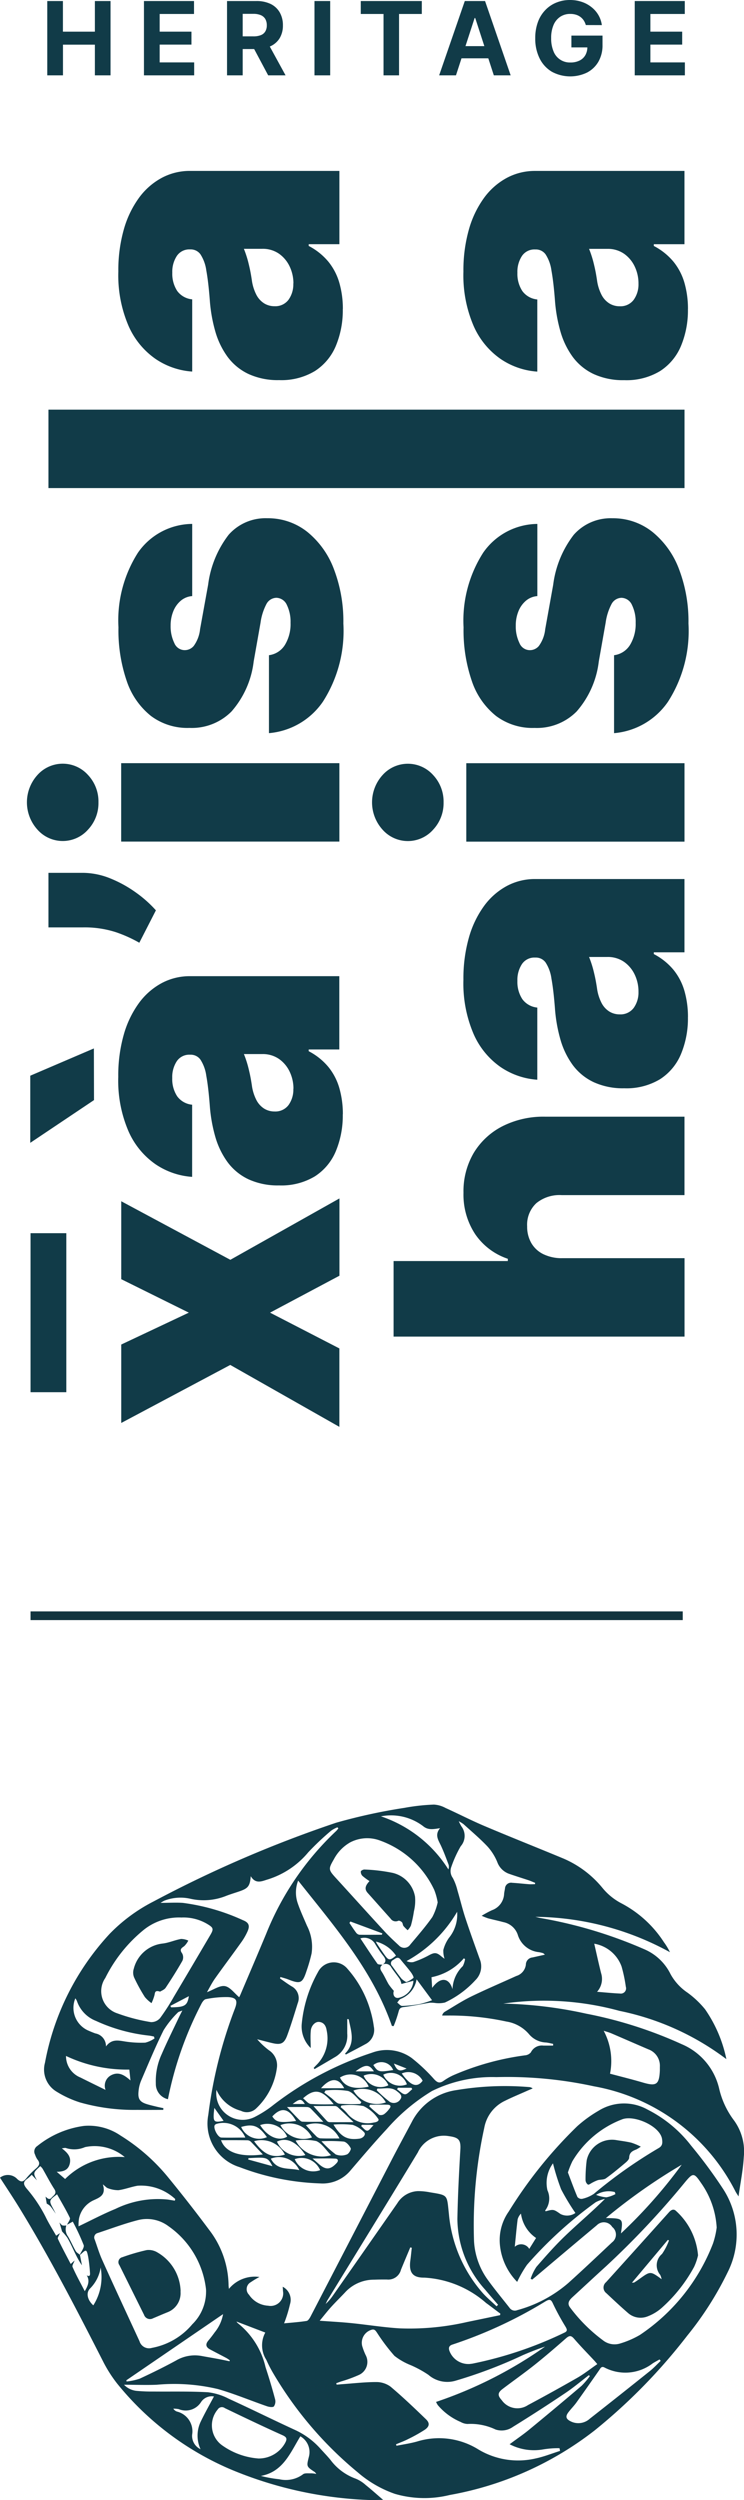 <svg xmlns="http://www.w3.org/2000/svg" xmlns:xlink="http://www.w3.org/1999/xlink" width="42.753" height="143.635" viewBox="0 0 42.753 143.635"><defs><style>.a,.c{fill:#113b48;}.b{clip-path:url(#a);}.c{stroke:#12343e;stroke-width:0.5px;}</style><clipPath id="a"><rect class="a" width="42.753" height="143.635"/></clipPath></defs><g transform="translate(0 -8.817)"><g class="b" transform="translate(0 8.817)"><path class="a" d="M29.719,92.083a3.5,3.5,0,0,1-.985-2.056,2.856,2.856,0,0,1,.5-1.987,25.469,25.469,0,0,1,3.935-4.9,7.362,7.362,0,0,1,1.229-.891,2.769,2.769,0,0,1,2.822-.061,7.318,7.318,0,0,1,2.491,2.062,27.288,27.288,0,0,1,1.81,2.446,4.8,4.8,0,0,1,.294,4.831,18.791,18.791,0,0,1-2.32,3.641,32.483,32.483,0,0,1-5.309,5.436,18.943,18.943,0,0,1-8.342,3.722,6.052,6.052,0,0,1-3.154-.065,6.55,6.55,0,0,1-2.132-1.235,21.453,21.453,0,0,1-4.89-5.748,7.764,7.764,0,0,1-.365-.718,1.546,1.546,0,0,1-.059-1.566l-1.655-.633a.406.406,0,0,0,.1.113,4.537,4.537,0,0,1,1.57,2.509q.3.905.546,1.83a.507.507,0,0,1-.065.423c-.064.068-.279.034-.406-.01-.939-.325-1.859-.712-2.813-.986a10.881,10.881,0,0,0-3.5-.248c-.615.027-1.232,0-1.895,0a1.163,1.163,0,0,0,.772.356,9.129,9.129,0,0,0,.924.034c1.044.01,2.089-.018,3.131.042a3.436,3.436,0,0,1,1.186.369c1.268.578,2.518,1.2,3.781,1.781a4.459,4.459,0,0,1,1.463,1.06c.2.222.409.436.6.666a3.14,3.14,0,0,0,1.46,1.09,1.951,1.951,0,0,1,.575.366c.325.259.635.538,1,.853-.342,0-.645.015-.944,0a22.658,22.658,0,0,1-7.381-1.576,16.9,16.9,0,0,1-6.955-5.1,7.7,7.7,0,0,1-.829-1.308c-1.533-3.005-3.078-6-4.848-8.88-.344-.557-.707-1.1-1.062-1.65a.741.741,0,0,1,1,.086c.234.208.354.142.522-.061a4.434,4.434,0,0,1,.544-.55c.193-.163.259-.314.079-.528a1.056,1.056,0,0,1-.128-.267.377.377,0,0,1,.128-.5,5.429,5.429,0,0,1,2.681-1.154,3.235,3.235,0,0,1,2.1.553A11.034,11.034,0,0,1,9.63,86.037q1.23,1.5,2.39,3.059a5.33,5.33,0,0,1,1.115,3.188c0,.044.007.09.019.2A1.928,1.928,0,0,1,14.91,91.8a4.971,4.971,0,0,0-.5.3.454.454,0,0,0-.1.722,1.408,1.408,0,0,0,1.1.629.722.722,0,0,0,.85-.847c0-.079-.01-.157-.015-.242a.843.843,0,0,1,.418,1.01,7.8,7.8,0,0,1-.338,1.093c.409-.04.854-.071,1.293-.138.086-.013.173-.151.225-.249q2.337-4.506,4.667-9.012c.375-.725.765-1.441,1.148-2.162a3.415,3.415,0,0,1,2.569-1.84,16.833,16.833,0,0,1,4.166-.175.37.37,0,0,1,.216.08c-.13.055-.261.11-.39.168-.4.178-.805.344-1.2.541a2.139,2.139,0,0,0-1.191,1.554,26.2,26.2,0,0,0-.589,6.5A4.176,4.176,0,0,0,28.055,92c.39.538.817,1.051,1.228,1.576a.367.367,0,0,0,.445.129,7.451,7.451,0,0,0,2.928-1.557c.851-.765,1.681-1.554,2.516-2.338a.556.556,0,0,0,.01-.881.565.565,0,0,0-.882-.105q-1.764,1.477-3.518,2.962c-.067.056-.135.11-.2.165-.031-.016-.061-.034-.09-.05a2.93,2.93,0,0,1,.332-.681c.534-.615,1.075-1.229,1.662-1.791.738-.707,1.524-1.364,2.276-2.113a1.942,1.942,0,0,0-.535.193,23.436,23.436,0,0,0-3.944,3.593,6.7,6.7,0,0,0-.562.977M4.584,90.529c.082-.19.273-.42.224-.563a13.049,13.049,0,0,0-.626-1.345c-.142.077-.234.128-.328.176.058-.132.2-.305.162-.391-.221-.463-.486-.9-.738-1.355-.461.34-.47.371-.236.8.058.105.11.212.163.317-.105-.148-.2-.3-.319-.442a.842.842,0,0,0-.2-.139c-.022-.127-.044-.267-.068-.406.1.095.215.219.347.064.113-.135.325-.233.159-.491-.248-.381-.454-.789-.682-1.182a.8.8,0,0,0-.128-.139c-.418.387-.418.387-.191.817l-.3-.32a2.461,2.461,0,0,1-.251.227c-.255.178-.237.323-.039.566a8.089,8.089,0,0,1,1.082,1.612c.178.372.4.724.612,1.094l.215-.147c-.047.13-.148.262-.114.332.225.479.479.944.735,1.44l.224-.2c-.044.135-.156.289-.116.375.2.457.448.9.7,1.388.193-.331.3-.6.113-.912.153.093.2.01.188-.126a8.5,8.5,0,0,0-.105-.933c-.092-.448-.111-.446-.433-.139a.184.184,0,0,1-.055.021m18.175,10.88.03.09c.4-.08.8-.136,1.185-.245a4.274,4.274,0,0,1,3.526.46,4.433,4.433,0,0,0,3.287.513c.476-.1.934-.286,1.4-.433l-.031-.156a5.258,5.258,0,0,0-.959.074,3.027,3.027,0,0,1-1.907-.3c.4-.3.772-.55,1.115-.832q1.521-1.25,3.02-2.525a4.458,4.458,0,0,0,.476-.56l-.059-.05c-.449.344-.882.712-1.352,1.026q-1.486,1-3.005,1.939a1.119,1.119,0,0,1-1,.157,3.329,3.329,0,0,0-1.613-.32.867.867,0,0,1-.4-.117,3.526,3.526,0,0,1-1.309-.965,1.1,1.1,0,0,1-.1-.185A24.263,24.263,0,0,0,31.323,95.8c-.433.142-.854.31-1.271.489a26.95,26.95,0,0,1-3.873,1.471,1.655,1.655,0,0,1-1.561-.337,6.306,6.306,0,0,0-1.01-.553,3.764,3.764,0,0,1-.942-.538,10.91,10.91,0,0,1-1-1.327c-.086-.122-.145-.228-.325-.168a.78.78,0,0,0-.532.916,3.682,3.682,0,0,0,.2.529.822.822,0,0,1-.38,1.145,7.828,7.828,0,0,1-1.03.377l-.277.1c.007.028.015.055.024.083l.277-.024c.664-.047,1.328-.125,1.993-.126a1.378,1.378,0,0,1,.827.265c.706.595,1.373,1.234,2.037,1.874.228.221.2.415-.067.6a8.915,8.915,0,0,1-.959.537c-.224.116-.463.2-.694.3m5.975-7.419.018-.087c-.274-.2-.544-.414-.823-.614a5.869,5.869,0,0,0-3.547-1.455c-.686.012-.9-.313-.8-1.011.031-.234.053-.47.08-.706l-.087-.019c-.179.427-.36.854-.535,1.284a.751.751,0,0,1-.815.56c-.239,0-.477,0-.716.01a2.248,2.248,0,0,0-1.634.681c-.277.3-.572.583-.845.885-.222.245-.424.507-.66.793.649.047,1.234.077,1.815.136.919.092,1.834.242,2.756.3a14.782,14.782,0,0,0,3.911-.366c.629-.129,1.256-.261,1.883-.391M11.842,92.64c0-.028,0-.119-.013-.208a5.127,5.127,0,0,0-2.147-3.548,2.065,2.065,0,0,0-1.738-.354c-.787.2-1.549.488-2.322.743a.263.263,0,0,0-.178.38c.141.391.259.795.431,1.174.7,1.558,1.425,3.109,2.141,4.663a.571.571,0,0,0,.713.384,3.966,3.966,0,0,0,2.322-1.357,2.623,2.623,0,0,0,.79-1.877m29.341-3.693a4.916,4.916,0,0,0-.9-2.552c-.4-.589-.46-.59-.915-.044a48.389,48.389,0,0,1-4.531,4.825c-.648.589-1.287,1.186-1.933,1.778-.191.175-.335.359-.135.612a9.136,9.136,0,0,0,1.874,1.868,1.074,1.074,0,0,0,.987.19,5.19,5.19,0,0,0,1.142-.494,11.152,11.152,0,0,0,4.2-5.253,4.785,4.785,0,0,0,.214-.93M28.539,93.481c.027-.028.055-.055.082-.083-.249-.291-.5-.575-.746-.872a6.127,6.127,0,0,1-1.592-4.051c.024-1.331.093-2.661.171-3.991.033-.563-.1-.7-.664-.775a1.646,1.646,0,0,0-1.779.934C22.3,87.47,20.565,90.28,18.839,93.1c-.049.08-.085.168-.126.252a2.706,2.706,0,0,0,.412-.476q1.855-2.653,3.705-5.309a1.46,1.46,0,0,1,1.185-.7,3.529,3.529,0,0,1,.681.067c1.078.178.977.129,1.1,1.245a7.941,7.941,0,0,0,1.954,4.556c.242.268.523.5.787.752m-1.514,3.306c.03,0,.089-.007.148-.018a22.24,22.24,0,0,0,5.265-1.778c.209-.093.133-.214.05-.357a13.837,13.837,0,0,1-.707-1.3c-.116-.264-.2-.27-.427-.142a25.678,25.678,0,0,1-5.341,2.482c-.206.061-.255.188-.176.39a1.163,1.163,0,0,0,1.188.727m7.3.01c-.077-.09-.119-.142-.165-.193-.391-.421-.795-.83-1.17-1.266-.166-.194-.27-.191-.455-.03-.6.525-1.2,1.044-1.821,1.539-.6.476-1.225.916-1.834,1.379-.283.216-.289.375-.049.639a1.1,1.1,0,0,0,1.512.285q1.432-.765,2.841-1.572c.391-.225.75-.512,1.14-.781M32.637,85.805c.171.446.344.93.544,1.4a.3.3,0,0,0,.267.107,1.957,1.957,0,0,0,.676-.286,27.385,27.385,0,0,1,3.723-2.63c.211-.12.23-.271.2-.5-.087-.753-1.622-1.437-2.32-1.143a5.664,5.664,0,0,0-2.836,2.4,5.167,5.167,0,0,0-.258.646M14.865,102.229a1.728,1.728,0,0,0,1.52-.894c.113-.214.116-.323-.148-.442-1.115-.5-2.218-1.029-3.318-1.558a.28.28,0,0,0-.406.076,1.413,1.413,0,0,0,.2,2.024,4.121,4.121,0,0,0,2.151.795M37.96,96.614l-.059-.076c-.135.076-.273.148-.4.23a2.581,2.581,0,0,1-2.759.237c-.185-.1-.236.042-.317.159-.43.618-.863,1.237-1.3,1.847-.144.2-.323.377-.471.575-.169.228-.129.371.122.5a.976.976,0,0,0,1.115-.142q1.735-1.361,3.456-2.74c.222-.178.417-.391.623-.589M10.045,87.423c.009-.033.016-.065.024-.1a2.883,2.883,0,0,0-2.162-.765c-.371.064-.729.206-1.1.257a1.682,1.682,0,0,1-.612-.116c-.074-.021-.133-.1-.286-.219.2.615-.175.75-.541.918a1.479,1.479,0,0,0-.826,1.038,2.355,2.355,0,0,0-.028.454c.738-.351,1.413-.712,2.119-1a5.557,5.557,0,0,1,3.014-.537l.4.064M35.681,89.3a28.336,28.336,0,0,0,3.492-3.948,33.017,33.017,0,0,0-4.356,3.063c.992.018.992.018.864.885M17.26,100.955c-.578.944-.987,2.04-2.269,2.276a7.145,7.145,0,0,0,1.056.19,1.653,1.653,0,0,0,1.358-.279c.1-.09.319-.052.485-.061a1.7,1.7,0,0,1,.286.036.629.629,0,0,0-.087-.108c-.48-.317-.48-.316-.344-.861a1.042,1.042,0,0,0-.485-1.192M3.744,86.169A4.366,4.366,0,0,1,7.17,84.914a2.69,2.69,0,0,0-2.283-.575,1.553,1.553,0,0,1-1.1.053c-.043-.019-.107.006-.234.016.308.243.537.467.464.848-.077.4-.365.5-.759.5.194.168.35.3.485.417m9.445,10.472c.007-.019.013-.037.019-.056a2.17,2.17,0,0,0-.187-.126c-.316-.168-.635-.331-.95-.5-.236-.126-.28-.291-.1-.506.128-.153.251-.31.365-.472a2.281,2.281,0,0,0,.483-1.05l-5.556,3.8c0,.024.009.047.012.071a3.466,3.466,0,0,0,.755-.163c.7-.325,1.4-.669,2.08-1.039a2.132,2.132,0,0,1,1.463-.267c.283.053.568.1.851.153.257.047.51.1.765.153m19.877-8.518a12.912,12.912,0,0,1-.821-1.361,12.606,12.606,0,0,1-.467-1.492,1.9,1.9,0,0,0-.319,1.548,1.129,1.129,0,0,1-.132,1.162l.028.046c.454-.123.454-.123.858.157a.839.839,0,0,0,.853-.061M12.3,98.666a.736.736,0,0,0-.746.32,1.043,1.043,0,0,1-1.281.408,1.555,1.555,0,0,0-.313-.028.4.4,0,0,0,.2.165,1.168,1.168,0,0,1,.881,1.333.846.846,0,0,0,.483.832,1.862,1.862,0,0,1,0-1.563c.234-.489.5-.962.77-1.466m17.287-8.6a.541.541,0,0,1,.833.12l.39-.627a2.011,2.011,0,0,1-.867-1.4.767.767,0,0,0-.191.329c-.064.507-.108,1.017-.165,1.573m-24.22,3.37a3.03,3.03,0,0,0,.423-2.175,2.166,2.166,0,0,1-.62,1.217c-.24.258-.126.67.2.958m30-6.393c-.012-.039-.022-.079-.034-.117a1.364,1.364,0,0,0-1.075.162,2.158,2.158,0,0,0,.586.141,1.845,1.845,0,0,0,.523-.185" transform="translate(0 39.019)"/><path class="a" d="M8.827,86.856a.9.9,0,0,1-.7-.909,3.678,3.678,0,0,1,.338-1.683c.307-.712.655-1.406.986-2.107.05-.107.105-.211.2-.4-.138.061-.221.071-.261.119a5.467,5.467,0,0,0-.815,1.013c-.473.952-.879,1.936-1.3,2.915a2.067,2.067,0,0,0-.144.636c-.036.411.09.577.488.7.16.05.326.087.491.128s.3.068.451.1c0,.033,0,.065-.007.1-.494,0-.989.006-1.484,0a11.4,11.4,0,0,1-3.3-.428,5.991,5.991,0,0,1-1.346-.62,1.478,1.478,0,0,1-.666-1.664,14.858,14.858,0,0,1,3.714-7.4A9.575,9.575,0,0,1,8,75.491,69.348,69.348,0,0,1,18.49,70.969a31.971,31.971,0,0,1,3.928-.855,11.72,11.72,0,0,1,1.689-.187,1.573,1.573,0,0,1,.667.194c.75.338,1.484.719,2.242,1.039,1.5.636,3.02,1.237,4.527,1.864a5.9,5.9,0,0,1,2.246,1.686,3.481,3.481,0,0,0,1.1.894,6.5,6.5,0,0,1,2.438,2.233,3.639,3.639,0,0,1,.345.572,16.36,16.36,0,0,0-7.734-2.034c.093.022.187.047.28.067a25.9,25.9,0,0,1,5.987,1.8,2.982,2.982,0,0,1,1.5,1.426,3.071,3.071,0,0,0,.977,1.066,5.4,5.4,0,0,1,1.008.955,7.742,7.742,0,0,1,1.223,2.863,15.219,15.219,0,0,0-6.147-2.774,16.44,16.44,0,0,0-6.671-.417,24.367,24.367,0,0,1,4.761.578,24.412,24.412,0,0,1,5.5,1.758,3.666,3.666,0,0,1,2.144,2.556,4.848,4.848,0,0,0,.856,1.825,3.035,3.035,0,0,1,.556,2.113c-.04.731-.19,1.455-.3,2.248-.077-.122-.13-.2-.172-.276A11.361,11.361,0,0,0,33.3,86.113a23.44,23.44,0,0,0-5.606-.528,7.835,7.835,0,0,0-3.7.8A11.02,11.02,0,0,0,21.4,88.569c-.712.764-1.388,1.563-2.067,2.356a2.075,2.075,0,0,1-1.761.767,14.215,14.215,0,0,1-4.63-.934,2.621,2.621,0,0,1-1.8-3,26.006,26.006,0,0,1,1.533-6.118c.166-.448.092-.623-.39-.652A5.747,5.747,0,0,0,11,81.106c-.1.016-.208.172-.264.288a20.406,20.406,0,0,0-1.913,5.462M21.139,79.14c.255-.166.214-.338.039-.547a6.534,6.534,0,0,1-.436-.638.718.718,0,0,0-.86-.34c.329.494.643.982.979,1.455.042.058.19.042.288.061-.148.116-.15.231-.044.393.151.231.261.489.4.727a3.742,3.742,0,0,0,.3.378c-.074.215.03.428.245.406a1.065,1.065,0,0,0,.879-.986l-.688.184a1.177,1.177,0,0,0-.092-.273c-.156-.23-.334-.443-.489-.675a.358.358,0,0,0-.525-.145m.658,3.515-.1-.01c-1.113-3.209-3.3-5.714-5.387-8.35a1.9,1.9,0,0,0-.024,1.3c.151.44.348.864.531,1.294a2.643,2.643,0,0,1,.265,1.594,9.261,9.261,0,0,1-.289,1c-.234.716-.353.767-1.059.488-.142-.056-.294-.092-.44-.138-.01.027-.019.055-.028.082.219.15.433.31.66.449a.77.77,0,0,1,.36.974c-.191.615-.378,1.235-.6,1.84-.179.489-.372.569-.879.449-.285-.068-.568-.144-.851-.216a4.332,4.332,0,0,0,.681.635,1.03,1.03,0,0,1,.458.953,3.9,3.9,0,0,1-1.192,2.38.766.766,0,0,1-.887.139,2.128,2.128,0,0,1-1.4-1.2A1.521,1.521,0,0,0,13.8,87.879a6.266,6.266,0,0,0,1.1-.707,18.915,18.915,0,0,1,5.646-2.988,2.438,2.438,0,0,1,2.28.3,9.871,9.871,0,0,1,1.294,1.222c.187.2.319.254.549.087a3.4,3.4,0,0,1,.652-.359,15.392,15.392,0,0,1,4.017-1.1.492.492,0,0,0,.342-.173.7.7,0,0,1,.712-.387c.188,0,.377,0,.565,0l0-.1c-.132-.025-.262-.061-.4-.077a1.341,1.341,0,0,1-.971-.463,2.152,2.152,0,0,0-1.321-.743,15.306,15.306,0,0,0-3.348-.344c-.113,0-.224,0-.337,0a.352.352,0,0,1,.157-.219c.488-.289.962-.6,1.471-.853.866-.423,1.754-.8,2.633-1.2a.779.779,0,0,0,.55-.648.419.419,0,0,1,.384-.418l.712-.159c-.065-.053-.085-.08-.108-.087a2.127,2.127,0,0,0-.233-.056,1.414,1.414,0,0,1-1.22-1,1.1,1.1,0,0,0-.839-.729c-.288-.079-.581-.139-.869-.216a3.53,3.53,0,0,1-.366-.147,5.8,5.8,0,0,1,.59-.319,1.048,1.048,0,0,0,.7-.953c.01-.1.034-.194.049-.294a.351.351,0,0,1,.418-.328c.317.019.633.056.95.08.119.009.237,0,.356,0,0-.025.007-.05.01-.077-.126-.049-.249-.105-.375-.148-.368-.123-.738-.236-1.1-.363a1.12,1.12,0,0,1-.7-.679,3.08,3.08,0,0,0-.565-.9c-.428-.454-.91-.858-1.373-1.28a2.023,2.023,0,0,0-.277-.172,3.164,3.164,0,0,0,.147.289.9.9,0,0,1-.034,1.149A6.723,6.723,0,0,0,25.11,73.5a.675.675,0,0,0,.085.645,3.144,3.144,0,0,1,.268.722c.156.522.28,1.054.451,1.573.261.792.546,1.578.827,2.363a1.106,1.106,0,0,1-.251,1.213A5.562,5.562,0,0,1,24.74,81.3a1.563,1.563,0,0,1-.592.022,1.811,1.811,0,0,0-.282-.01c-.5.08-.992.188-1.492.248-.2.025-.254.092-.3.279a7.234,7.234,0,0,1-.282.82M9.63,76.417a3.242,3.242,0,0,0-2.23.734,8.372,8.372,0,0,0-2.175,2.737,1.34,1.34,0,0,0,.7,2.037,10.287,10.287,0,0,0,1.922.5.665.665,0,0,0,.529-.236,12.34,12.34,0,0,0,.787-1.222c.7-1.179,1.4-2.363,2.094-3.545.214-.36.172-.428-.187-.643a2.685,2.685,0,0,0-1.44-.365m14.695-.861a3.548,3.548,0,0,0-.2-.727A5.485,5.485,0,0,0,21.029,72a2.106,2.106,0,0,0-1.735.1,2.4,2.4,0,0,0-.937.973c-.314.543-.319.593.1,1.054.927,1.013,1.844,2.034,2.774,3.044.273.3.568.575.866.85a.413.413,0,0,0,.652-.052c.433-.517.878-1.027,1.266-1.578a3.287,3.287,0,0,0,.307-.836m-5.711-4.269-.049-.053a1.722,1.722,0,0,0-.362.194,15.587,15.587,0,0,0-1.315,1.244,4.926,4.926,0,0,1-2.32,1.555c-.347.105-.7.288-.983-.185-.042.55-.147.691-.6.853-.282.1-.569.181-.847.292a3.456,3.456,0,0,1-2.052.145,2.56,2.56,0,0,0-1.468.117,2.149,2.149,0,0,0-.216.126c.466,0,.873-.027,1.278,0a11.935,11.935,0,0,1,3.456.995c.326.129.412.3.271.629a3.589,3.589,0,0,1-.388.669c-.491.689-1,1.364-1.489,2.054-.168.237-.3.5-.46.784.383-.142.735-.4,1.032-.348s.549.414.818.638c0,0,.039-.073.07-.144.494-1.164.992-2.323,1.477-3.49A16.531,16.531,0,0,1,18.5,71.437a1.171,1.171,0,0,0,.119-.15M33.862,82.92a3.7,3.7,0,0,1,.366,2.469c.62.165,1.256.322,1.883.506.78.23.943.123.98-.694,0-.07,0-.139,0-.209a1,1,0,0,0-.654-1c-.712-.305-1.422-.617-2.134-.922-.141-.059-.292-.1-.437-.147m-.388-2.24c.477.037.9.082,1.323.1a.3.3,0,0,0,.334-.39,8.341,8.341,0,0,0-.245-1.165,2.032,2.032,0,0,0-1.57-1.308c.128.552.251,1.121.393,1.686a1.105,1.105,0,0,1-.234,1.081M8.054,83.362c-.012-.037-.025-.074-.037-.11-.1-.018-.194-.043-.291-.053a9.772,9.772,0,0,1-3.034-.842,1.87,1.87,0,0,1-1.1-1.148.727.727,0,0,0-.09-.15,1.425,1.425,0,0,0,.789,1.87c.117.053.237.1.36.145a.74.74,0,0,1,.611.749c.323-.437.692-.348,1.076-.288a5.971,5.971,0,0,0,1.183.07,1.6,1.6,0,0,0,.532-.243M6.671,85.776c-.028-.259-.049-.464-.067-.624a8.16,8.16,0,0,1-3.638-.783A1.329,1.329,0,0,0,3.8,85.61c.483.243.97.479,1.438.71a.678.678,0,0,1,.3-.832c.443-.243.778-.024,1.133.288M21.058,70.6a7.344,7.344,0,0,1,3.882,3.053.479.479,0,0,0,.012-.271c-.139-.369-.276-.741-.443-1.1-.15-.32-.368-.617-.049-1-.38.059-.684.125-.971-.114a3.05,3.05,0,0,0-2.43-.565m4.383,5.483a7.564,7.564,0,0,1-2.906,2.832.622.622,0,0,0,.385.059,5.487,5.487,0,0,0,.863-.372c.351-.194.471-.2.77.059.036.03.073.055.165.123a1.432,1.432,0,0,1-.07-.51,2.115,2.115,0,0,1,.316-.684,2.123,2.123,0,0,0,.477-1.508M18.792,87.214c-.013.033-.028.064-.043.1a2.276,2.276,0,0,1,.365.34,1.5,1.5,0,0,0,1.536.54c.142-.013.357-.092.246-.227a2.125,2.125,0,0,0-.842-.721,4.305,4.305,0,0,0-1.262-.028m4.321-7.252a1.465,1.465,0,0,1-.909,1.121c-.085.033-.138.141-.206.214.095.068.193.2.286.194a6.923,6.923,0,0,0,1.005-.107A6,6,0,0,0,24,81.168c-.313-.424-.581-.786-.89-1.205M14.28,90.031c-.239-.254-.446-.48-.66-.7a.331.331,0,0,0-.2-.116c-.512-.01-1.023-.006-1.545-.006.265.74,1.154.982,2.4.82m5.213-1.859c-.342-.326-.617-.59-.9-.85a.264.264,0,0,0-.154-.074c-.391-.007-.781,0-1.25,0,.289.322.522.586.762.844a.244.244,0,0,0,.153.082c.43.006.861,0,1.385,0m-1.288,1.9c-.288-.289-.517-.673-.85-.813a3.352,3.352,0,0,0-1.185-.03,1.727,1.727,0,0,0,2.034.842m1.683-2.951c.021-.034.042-.068.061-.1-.255-.222-.479-.557-.774-.641a4.925,4.925,0,0,0-1.283-.027c-.024.04-.049.082-.074.122l.391.3c.156.117.3.314.469.337a9.971,9.971,0,0,0,1.21.015m-6.608,1.935a1.362,1.362,0,0,0-1.638-.793.2.2,0,0,0-.119.077c-.1.169.179.707.381.713.446.012.893,0,1.376,0M15.662,87.3c.255.268.449.477.649.679.068.068.154.162.234.165.38.018.761.007,1.208.007-.276-.292-.5-.532-.727-.761a.327.327,0,0,0-.209-.086c-.356-.009-.712,0-1.156,0m1.091,1.045c.2.219.383.42.572.609a.443.443,0,0,0,.246.144c.362.016.725.007,1.108.007a1.525,1.525,0,0,0-1.926-.761m1.584-.037c.436.718.789.9,1.486.81.233-.031.4-.252.27-.372a1.567,1.567,0,0,0-.652-.42,5.64,5.64,0,0,0-1.1-.018m-1.242.741a1.439,1.439,0,0,0-1.812-.709,1.494,1.494,0,0,0,1.812.709m.543.215a6.057,6.057,0,0,0,.827.762.883.883,0,0,0,.635,0c.108-.033.259-.286.224-.357-.08-.162-.251-.363-.408-.384a9.7,9.7,0,0,0-1.278-.018m7.534-8.736a1.945,1.945,0,0,1,.592-1.326,1.314,1.314,0,0,0,.129-.4l-.067-.05a3.276,3.276,0,0,1-1.859,1.087c.012.222.024.411.036.614.512-.7,1-.543,1.17.079m-3.83,6.5a1.527,1.527,0,0,0-1.865-.681,1.555,1.555,0,0,0,1.865.681m-7.572,2.23c.577.784,1.047.984,1.769.77a1.5,1.5,0,0,0-1.769-.77m8.745-9.142a1.427,1.427,0,0,0,.412-.242c.034-.042-.08-.236-.157-.337-.184-.245-.388-.473-.58-.713-.157-.2-.285-.071-.428.021a.21.21,0,0,0-.062.347c.181.248.357.5.549.737a1.241,1.241,0,0,0,.267.187m-5.8,9.937c-.5-.77-1.082-1.038-1.631-.771a1.374,1.374,0,0,0,1.631.771m1.627-2.921c-.669-.845-1.1-.927-1.758-.34.15.116.285.308.437.325a12.883,12.883,0,0,0,1.321.015m2.013-1.008a1.125,1.125,0,0,0-1.652-.523c.271.534.786.7,1.652.523m-6.239,2.208c.428.681,1.081.953,1.552.663a1.241,1.241,0,0,0-1.552-.663m6.746-2.105c-.015.031-.031.064-.046.1a6.587,6.587,0,0,0,.755.673.446.446,0,0,0,.606-.154c.15-.211-.068-.353-.2-.46-.342-.279-.741-.129-1.118-.156m-6.353,2.795c-.466-.657-.792-.783-1.48-.586a1.126,1.126,0,0,0,1.48.586m.225,1.235c.368.713,1.056.512,1.635.661a1.279,1.279,0,0,0-1.635-.661m5.333-4.767a1.051,1.051,0,0,0,1.422.552,1.07,1.07,0,0,0-1.422-.552m-2.5,5.428a1.158,1.158,0,0,0-1.459-.633,1.157,1.157,0,0,0,1.459.633M22.554,86a.974.974,0,0,0-1.358-.555A1.048,1.048,0,0,0,22.554,86m-1.44-8.591c.01-.027.021-.055.03-.082q-.916-.342-1.836-.682l-.055.085c.126.184.246.374.38.552a.3.3,0,0,0,.185.123c.433.01.864,0,1.3,0m-4.93,10.7c-.426-.738-.854-.814-1.367-.261.222.337.428.378,1.367.261m.947,2.159c.16.139.254.219.345.3.4.366.672.354,1.038-.042.122-.132.077-.246-.07-.254-.409-.022-.82-.007-1.314-.007m6.325-4.47a.931.931,0,0,0-1.2-.415c.44.614.848.9,1.2.415m-3.017,1.377-.052.092a7.126,7.126,0,0,0,.569.492.342.342,0,0,0,.294-.044,1.416,1.416,0,0,0,.289-.3c.136-.162.055-.236-.119-.239-.328-.007-.654,0-.982,0m-1.49-.946c-.322-.615-.78-.623-1.331,0Zm2.977-7.617a1.962,1.962,0,0,0-1.152-.808.6.6,0,0,0,.049.108q.2.309.415.612c.268.381.319.385.688.087m-.162,6.574a.728.728,0,0,0-1.14-.286c.27.4.305.414,1.14.286M13.451,90.24c0,.027-.01.052-.015.079l1.392.383c-.279-.535-.35-.519-1.377-.461M8.965,81.491c.013.028.027.056.039.085.781-.01.934-.093,1.022-.641l-1.06.556m11.692,3.763c-.262-.412-.491-.421-1.053,0Zm1.382.943c-.016.03-.034.059-.052.089.154.1.305.28.463.286.132,0,.273-.187.411-.292l-.047-.083ZM11.491,87.354c-.107.861-.028.841.531.744l-.531-.744m8.481.97c-.015.025-.031.049-.046.074.114.095.228.262.345.265s.215-.176.368-.314a1.869,1.869,0,0,0-.194-.024c-.157,0-.316,0-.473,0m1.837-3.52c.178.427.329.482.727.286l-.727-.286m-5.818,2.325h.7c-.2-.313-.286-.317-.7,0" transform="translate(0.827 33.752)"/><path class="a" d="M8.157,89.568a1.17,1.17,0,0,1-.755,1.2c-.277.111-.549.231-.824.345a.362.362,0,0,1-.517-.2q-.709-1.428-1.417-2.856a.29.29,0,0,1,.172-.455,11.36,11.36,0,0,1,1.4-.409.961.961,0,0,1,.62.139,2.656,2.656,0,0,1,1.327,2.236" transform="translate(2.216 42.081)"/><path class="a" d="M28.823,88.247a3.293,3.293,0,0,1-.225.661,8.65,8.65,0,0,1-1.882,2.375,2.637,2.637,0,0,1-.786.47,1.09,1.09,0,0,1-1.125-.188c-.43-.371-.842-.759-1.256-1.148a.4.4,0,0,1-.013-.626q1.813-2.006,3.616-4.018c.12-.133.265-.219.409-.074a3.881,3.881,0,0,1,1.262,2.547m-2.092,1.367a1.18,1.18,0,0,0-.083-.245.85.85,0,0,1,.105-1.2,3.412,3.412,0,0,0,.4-.777l-.065-.031-2.064,2.461c.08-.009.114,0,.135-.016q.162-.1.32-.218c.608-.436.608-.436,1.247.027" transform="translate(11.289 41.329)"/><path class="a" d="M25.866,83.312a1.68,1.68,0,0,1-.265.165c-.222.082-.391.181-.4.466,0,.1-.126.221-.221.3-.366.307-.732.614-1.119.891-.116.083-.3.061-.454.1a2.083,2.083,0,0,0-.311.139c-.092.043-.208.144-.267.117a.337.337,0,0,1-.136-.264,8.688,8.688,0,0,1,.067-1.13,1.488,1.488,0,0,1,1.653-1.17c.3.05.611.086.909.156a3.523,3.523,0,0,1,.543.227" transform="translate(10.954 40.021)"/><path class="a" d="M3.479,87.97c.039.2.079.408.117.611-.353-.5-.54-1.084-.85-1.6a2.987,2.987,0,0,0-.283-.334.262.262,0,0,1-.031-.09c-.043-.145-.085-.291-.128-.434.056.056.105.135.173.165a.564.564,0,0,0,.222,0,.688.688,0,0,0,.1.639c.159.27.282.562.439.835.05.089.159.144.242.215" transform="translate(1.113 41.569)"/><path class="a" d="M14.183,81.283c.617-.617.341-1.3.211-1.976L14.31,79.3v.415c0,.139,0,.279,0,.418a1.416,1.416,0,0,1-.738,1.369c-.378.227-.762.448-1.143.672-.015-.024-.031-.046-.049-.07.049-.05.095-.105.147-.154a2.154,2.154,0,0,0,.6-2c-.036-.242-.148-.466-.442-.489-.206-.018-.439.2-.469.5-.031.32-.006.646-.006,1a1.724,1.724,0,0,1-.517-1.366,7.545,7.545,0,0,1,.937-3,1.017,1.017,0,0,1,1.693-.185,6.238,6.238,0,0,1,1.346,2.5,5.621,5.621,0,0,1,.168.817.912.912,0,0,1-.476,1.008c-.371.206-.752.4-1.127.6l-.056-.053" transform="translate(5.644 36.704)"/><path class="a" d="M6.706,78.164c-.292-.1-.288.047-.319.2a2.819,2.819,0,0,1-.171.46,1.945,1.945,0,0,1-.384-.351,9.686,9.686,0,0,1-.615-1.121.729.729,0,0,1-.019-.51A1.928,1.928,0,0,1,6.847,75.4c.36-.039.707-.2,1.068-.265a1.063,1.063,0,0,1,.414.095,1.216,1.216,0,0,1-.237.323c-.172.119-.276.193-.114.415a.481.481,0,0,1,.009.43c-.3.526-.623,1.039-.959,1.543-.076.113-.239.169-.32.224" transform="translate(2.491 36.263)"/><path class="a" d="M14.486,73.109a3.353,3.353,0,0,1-.408-.3.335.335,0,0,1-.093-.255c.007-.049.141-.117.212-.111a9.83,9.83,0,0,1,1.625.194A1.706,1.706,0,0,1,17.1,74a2.555,2.555,0,0,1-.064.848,6.7,6.7,0,0,1-.172.815,1.01,1.01,0,0,1-.187.268,2.3,2.3,0,0,1-.24-.24c-.046-.061-.039-.165-.089-.218s-.16-.108-.208-.086a.35.35,0,0,1-.448-.128c-.44-.488-.872-.982-1.311-1.469-.221-.245-.11-.452.107-.686" transform="translate(6.749 34.967)"/><path class="a" d="M1.832,4.31V.04h.9V1.8H4.568V.04h.9V4.31h-.9V2.547H2.735V4.31Z" transform="translate(0.884 0.019)"/><path class="a" d="M5.579,4.31V.04H8.456V.784H6.482V1.8H8.309v.744H6.482V3.566H8.465V4.31Z" transform="translate(2.693 0.019)"/><path class="a" d="M8.8,4.31V.04h1.684a1.843,1.843,0,0,1,.827.171A1.215,1.215,0,0,1,11.832.7a1.455,1.455,0,0,1,.179.737,1.4,1.4,0,0,1-.182.731,1.206,1.206,0,0,1-.531.469,1.973,1.973,0,0,1-.841.162H9.331V2.07h.982A1.128,1.128,0,0,0,10.742,2,.507.507,0,0,0,11,1.785a.67.67,0,0,0,.085-.351A.706.706,0,0,0,11,1.075a.542.542,0,0,0-.257-.222,1.074,1.074,0,0,0-.433-.076H9.7V4.31ZM11.1,2.366,12.164,4.31h-1L10.128,2.366Z" transform="translate(4.246 0.019)"/><rect class="a" width="0.903" height="4.27" transform="translate(18.071 0.059)"/><path class="a" d="M13.982.784V.04H17.49V.784H16.182V4.31H15.29V.784Z" transform="translate(6.749 0.019)"/><path class="a" d="M17.987,4.31H17.02L18.494.04h1.164L21.13,4.31h-.968L19.093,1.016h-.034Zm-.059-1.678h2.286v.7H17.927Z" transform="translate(8.215 0.019)"/><path class="a" d="M23.65,1.44a.986.986,0,0,0-.123-.271.818.818,0,0,0-.193-.2.836.836,0,0,0-.258-.126A1.1,1.1,0,0,0,22.755.8a1.016,1.016,0,0,0-.574.163,1.064,1.064,0,0,0-.384.471,1.862,1.862,0,0,0-.138.756,1.911,1.911,0,0,0,.136.761,1,1,0,0,0,.968.639,1.143,1.143,0,0,0,.525-.11.777.777,0,0,0,.334-.31.928.928,0,0,0,.116-.473l.184.027h-1.1V2.045h1.788v.538a1.877,1.877,0,0,1-.239.967,1.613,1.613,0,0,1-.655.621A2.226,2.226,0,0,1,21.7,4.123,1.833,1.833,0,0,1,21,3.366,2.536,2.536,0,0,1,20.744,2.2a2.647,2.647,0,0,1,.151-.927,1.926,1.926,0,0,1,.424-.691A1.8,1.8,0,0,1,21.954.15,2.057,2.057,0,0,1,22.741,0a2.125,2.125,0,0,1,.676.107,1.8,1.8,0,0,1,.555.3,1.6,1.6,0,0,1,.4.455,1.555,1.555,0,0,1,.2.581Z" transform="translate(10.013 0)"/><path class="a" d="M24.6,4.31V.04h2.876V.784H25.5V1.8h1.827v.744H25.5V3.566h1.982V4.31Z" transform="translate(11.874 0.019)"/><path class="a" d="M4.7,54.832,8.583,53,4.7,51.077V46.6l6.269,3.364,6.27-3.527v4.441L13.251,53l3.984,2.056v4.506l-6.27-3.558L4.7,59.338Z" transform="translate(2.267 22.416)"/><path class="a" d="M19.131,45.764a5.311,5.311,0,0,1-.4,2.119,3.155,3.155,0,0,1-1.2,1.44,3.725,3.725,0,0,1-2.058.523,4.025,4.025,0,0,1-1.758-.351,3.184,3.184,0,0,1-1.2-.98,4.644,4.644,0,0,1-.71-1.465,8.8,8.8,0,0,1-.317-1.807q-.082-1.054-.2-1.695a2.262,2.262,0,0,0-.335-.927.685.685,0,0,0-.575-.285h-.033a.861.861,0,0,0-.752.375,1.655,1.655,0,0,0-.261.964,1.8,1.8,0,0,0,.282,1.048,1.2,1.2,0,0,0,.861.486v4.146a4.259,4.259,0,0,1-2.11-.729,4.516,4.516,0,0,1-1.551-1.9,7.347,7.347,0,0,1-.584-3.118,8.586,8.586,0,0,1,.314-2.417,5.727,5.727,0,0,1,.873-1.821,3.927,3.927,0,0,1,1.306-1.146,3.407,3.407,0,0,1,1.621-.4h8.588v4.211H17.173v.1a3.651,3.651,0,0,1,1.134.909,3.425,3.425,0,0,1,.629,1.217,5.408,5.408,0,0,1,.2,1.5m-14.3-.817L1.173,47.4V43.543l3.656-1.567Zm11.461-.652a2.256,2.256,0,0,0-.212-.967,1.874,1.874,0,0,0-.612-.74,1.631,1.631,0,0,0-.971-.285H13.45c.049.119.095.246.139.38s.085.274.122.424.074.307.107.473.062.34.089.519a2.6,2.6,0,0,0,.265.853,1.27,1.27,0,0,0,.449.489,1.12,1.12,0,0,0,.592.16.944.944,0,0,0,.8-.368,1.511,1.511,0,0,0,.277-.939" transform="translate(0.566 18.26)"/><path class="a" d="M1.878,33.822H3.837a4.252,4.252,0,0,1,1.6.322,7.047,7.047,0,0,1,1.477.817,6.875,6.875,0,0,1,1.139,1.016L7.1,37.839a7.726,7.726,0,0,0-1.363-.612,5.847,5.847,0,0,0-1.9-.27H1.878Z" transform="translate(0.906 16.325)"/><path class="a" d="M19,34.078H6.461V29.572H19ZM5.156,31.824a2.224,2.224,0,0,1-.6,1.567,1.941,1.941,0,0,1-2.906,0,2.338,2.338,0,0,1,0-3.139,1.95,1.95,0,0,1,2.906,0,2.222,2.222,0,0,1,.6,1.572" transform="translate(0.502 14.274)"/><path class="a" d="M8.831,20.407v4.147a1.142,1.142,0,0,0-.661.27,1.543,1.543,0,0,0-.428.608,2.153,2.153,0,0,0-.151.82,2.177,2.177,0,0,0,.212,1,.644.644,0,0,0,.6.408.672.672,0,0,0,.514-.24,1.975,1.975,0,0,0,.366-.968L9.746,23.9a5.92,5.92,0,0,1,1.179-2.869,2.824,2.824,0,0,1,2.217-.95,3.626,3.626,0,0,1,2.322.8,5.019,5.019,0,0,1,1.518,2.147,8.389,8.389,0,0,1,.535,3.1,7.528,7.528,0,0,1-1.176,4.494,4.189,4.189,0,0,1-3.1,1.807V27.95a1.264,1.264,0,0,0,.918-.592,2.307,2.307,0,0,0,.323-1.269,2.2,2.2,0,0,0-.212-1.025.679.679,0,0,0-.6-.412.664.664,0,0,0-.571.354,3.251,3.251,0,0,0-.342,1.082l-.393,2.22a5.3,5.3,0,0,1-1.272,2.873,3.211,3.211,0,0,1-2.417.947,3.493,3.493,0,0,1-2.217-.689,4.322,4.322,0,0,1-1.388-2,8.967,8.967,0,0,1-.477-3.09A7.233,7.233,0,0,1,5.713,22.06a3.83,3.83,0,0,1,3.118-1.653" transform="translate(2.214 9.693)"/><rect class="a" width="36.551" height="4.506" transform="translate(2.784 23.536)"/><path class="a" d="M17.484,14.559a5.311,5.311,0,0,1-.4,2.119,3.155,3.155,0,0,1-1.2,1.44,3.725,3.725,0,0,1-2.058.523,4.025,4.025,0,0,1-1.758-.351,3.184,3.184,0,0,1-1.2-.98,4.644,4.644,0,0,1-.71-1.465,8.8,8.8,0,0,1-.317-1.807q-.082-1.054-.2-1.695a2.262,2.262,0,0,0-.335-.927.685.685,0,0,0-.575-.285H8.7a.861.861,0,0,0-.752.375,1.655,1.655,0,0,0-.261.964,1.8,1.8,0,0,0,.282,1.048A1.2,1.2,0,0,0,8.831,14V18.15a4.259,4.259,0,0,1-2.11-.729,4.516,4.516,0,0,1-1.551-1.9A7.347,7.347,0,0,1,4.586,12.4,8.586,8.586,0,0,1,4.9,9.988a5.727,5.727,0,0,1,.873-1.821A3.927,3.927,0,0,1,7.08,7.021a3.407,3.407,0,0,1,1.621-.4h8.588v4.211H15.525v.1a3.651,3.651,0,0,1,1.134.909,3.425,3.425,0,0,1,.629,1.217,5.408,5.408,0,0,1,.2,1.5m-2.841-1.469a2.256,2.256,0,0,0-.212-.967,1.874,1.874,0,0,0-.612-.74,1.631,1.631,0,0,0-.971-.285H11.8c.049.119.095.246.139.38s.085.274.122.424.074.307.107.473.062.34.089.519a2.6,2.6,0,0,0,.265.853,1.27,1.27,0,0,0,.449.489,1.12,1.12,0,0,0,.592.16.944.944,0,0,0,.8-.368,1.511,1.511,0,0,0,.277-.939" transform="translate(2.214 3.198)"/><path class="a" d="M24.92,51.4h7.053v4.506H15.254V51.565h6.564v-.13a3.685,3.685,0,0,1-1.874-1.412,4.116,4.116,0,0,1-.673-2.377,4.337,4.337,0,0,1,.6-2.313,4.107,4.107,0,0,1,1.667-1.527,5.209,5.209,0,0,1,2.432-.535h8v4.507H24.92a2.1,2.1,0,0,0-1.462.461,1.69,1.69,0,0,0-.529,1.334,1.873,1.873,0,0,0,.24.959,1.612,1.612,0,0,0,.686.636,2.415,2.415,0,0,0,1.065.233" transform="translate(7.363 20.886)"/><path class="a" d="M30.861,42a5.311,5.311,0,0,1-.4,2.119,3.155,3.155,0,0,1-1.2,1.44,3.725,3.725,0,0,1-2.058.523,4.025,4.025,0,0,1-1.758-.351,3.184,3.184,0,0,1-1.2-.98,4.644,4.644,0,0,1-.71-1.465,8.8,8.8,0,0,1-.317-1.807q-.082-1.054-.2-1.695a2.262,2.262,0,0,0-.335-.927.685.685,0,0,0-.575-.285h-.033a.861.861,0,0,0-.752.375,1.655,1.655,0,0,0-.261.964,1.8,1.8,0,0,0,.282,1.048,1.2,1.2,0,0,0,.861.486v4.146a4.259,4.259,0,0,1-2.11-.729,4.516,4.516,0,0,1-1.551-1.9,7.347,7.347,0,0,1-.584-3.118,8.587,8.587,0,0,1,.314-2.417,5.727,5.727,0,0,1,.873-1.821,3.927,3.927,0,0,1,1.306-1.146,3.407,3.407,0,0,1,1.621-.4h8.588v4.211H28.9v.1a3.651,3.651,0,0,1,1.134.909,3.425,3.425,0,0,1,.629,1.217,5.408,5.408,0,0,1,.2,1.5M28.02,40.53a2.256,2.256,0,0,0-.212-.967,1.874,1.874,0,0,0-.612-.74,1.631,1.631,0,0,0-.971-.285H25.179c.049.119.095.246.139.38s.085.274.122.424.074.307.107.473.062.34.089.519a2.6,2.6,0,0,0,.265.853,1.27,1.27,0,0,0,.449.489,1.12,1.12,0,0,0,.592.16.944.944,0,0,0,.8-.368,1.511,1.511,0,0,0,.277-.939" transform="translate(8.67 16.443)"/><path class="a" d="M32.375,34.08H19.836V29.574H32.375ZM18.531,31.826a2.229,2.229,0,0,1-.6,1.567,1.941,1.941,0,0,1-2.906,0,2.338,2.338,0,0,1,0-3.139,1.95,1.95,0,0,1,2.906,0,2.227,2.227,0,0,1,.6,1.572" transform="translate(6.959 14.275)"/><path class="a" d="M22.208,20.408v4.147a1.142,1.142,0,0,0-.661.27,1.543,1.543,0,0,0-.428.608,2.153,2.153,0,0,0-.151.82,2.177,2.177,0,0,0,.212,1,.644.644,0,0,0,.6.408.672.672,0,0,0,.514-.24,1.975,1.975,0,0,0,.366-.968l.458-2.547A5.92,5.92,0,0,1,24.3,21.032a2.824,2.824,0,0,1,2.217-.95,3.626,3.626,0,0,1,2.322.8,5.019,5.019,0,0,1,1.518,2.147,8.389,8.389,0,0,1,.535,3.1,7.528,7.528,0,0,1-1.176,4.494,4.189,4.189,0,0,1-3.1,1.807V27.951a1.264,1.264,0,0,0,.918-.592,2.307,2.307,0,0,0,.323-1.269,2.2,2.2,0,0,0-.212-1.025.679.679,0,0,0-.6-.412.664.664,0,0,0-.571.354,3.251,3.251,0,0,0-.342,1.082l-.393,2.22a5.3,5.3,0,0,1-1.272,2.873,3.211,3.211,0,0,1-2.417.947,3.493,3.493,0,0,1-2.217-.689,4.322,4.322,0,0,1-1.388-2,8.968,8.968,0,0,1-.477-3.09,7.233,7.233,0,0,1,1.127-4.289,3.83,3.83,0,0,1,3.118-1.653" transform="translate(8.67 9.693)"/><path class="a" d="M30.861,14.561a5.311,5.311,0,0,1-.4,2.119,3.155,3.155,0,0,1-1.2,1.44,3.725,3.725,0,0,1-2.058.523,4.025,4.025,0,0,1-1.758-.351,3.184,3.184,0,0,1-1.2-.98,4.644,4.644,0,0,1-.71-1.465,8.8,8.8,0,0,1-.317-1.807q-.082-1.054-.2-1.695a2.262,2.262,0,0,0-.335-.927.685.685,0,0,0-.575-.285h-.033a.861.861,0,0,0-.752.375,1.655,1.655,0,0,0-.261.964,1.8,1.8,0,0,0,.282,1.048,1.2,1.2,0,0,0,.861.486v4.146a4.259,4.259,0,0,1-2.11-.729,4.516,4.516,0,0,1-1.551-1.9,7.347,7.347,0,0,1-.584-3.118,8.586,8.586,0,0,1,.314-2.417,5.727,5.727,0,0,1,.873-1.821,3.927,3.927,0,0,1,1.306-1.146,3.407,3.407,0,0,1,1.621-.4h8.588v4.211H28.9v.1a3.651,3.651,0,0,1,1.134.909,3.425,3.425,0,0,1,.629,1.217,5.408,5.408,0,0,1,.2,1.5M28.02,13.091a2.256,2.256,0,0,0-.212-.967,1.874,1.874,0,0,0-.612-.74,1.631,1.631,0,0,0-.971-.285H25.179c.049.119.095.246.139.38s.085.274.122.424.074.307.107.473.062.34.089.519a2.6,2.6,0,0,0,.265.853,1.27,1.27,0,0,0,.449.489,1.12,1.12,0,0,0,.592.16.944.944,0,0,0,.8-.368,1.511,1.511,0,0,0,.277-.939" transform="translate(8.67 3.199)"/><rect class="a" width="2.056" height="9.136" transform="translate(1.755 70.851)"/><path class="c" d="M0,0H37.478" transform="translate(1.755 92.83)"/></g></g></svg>